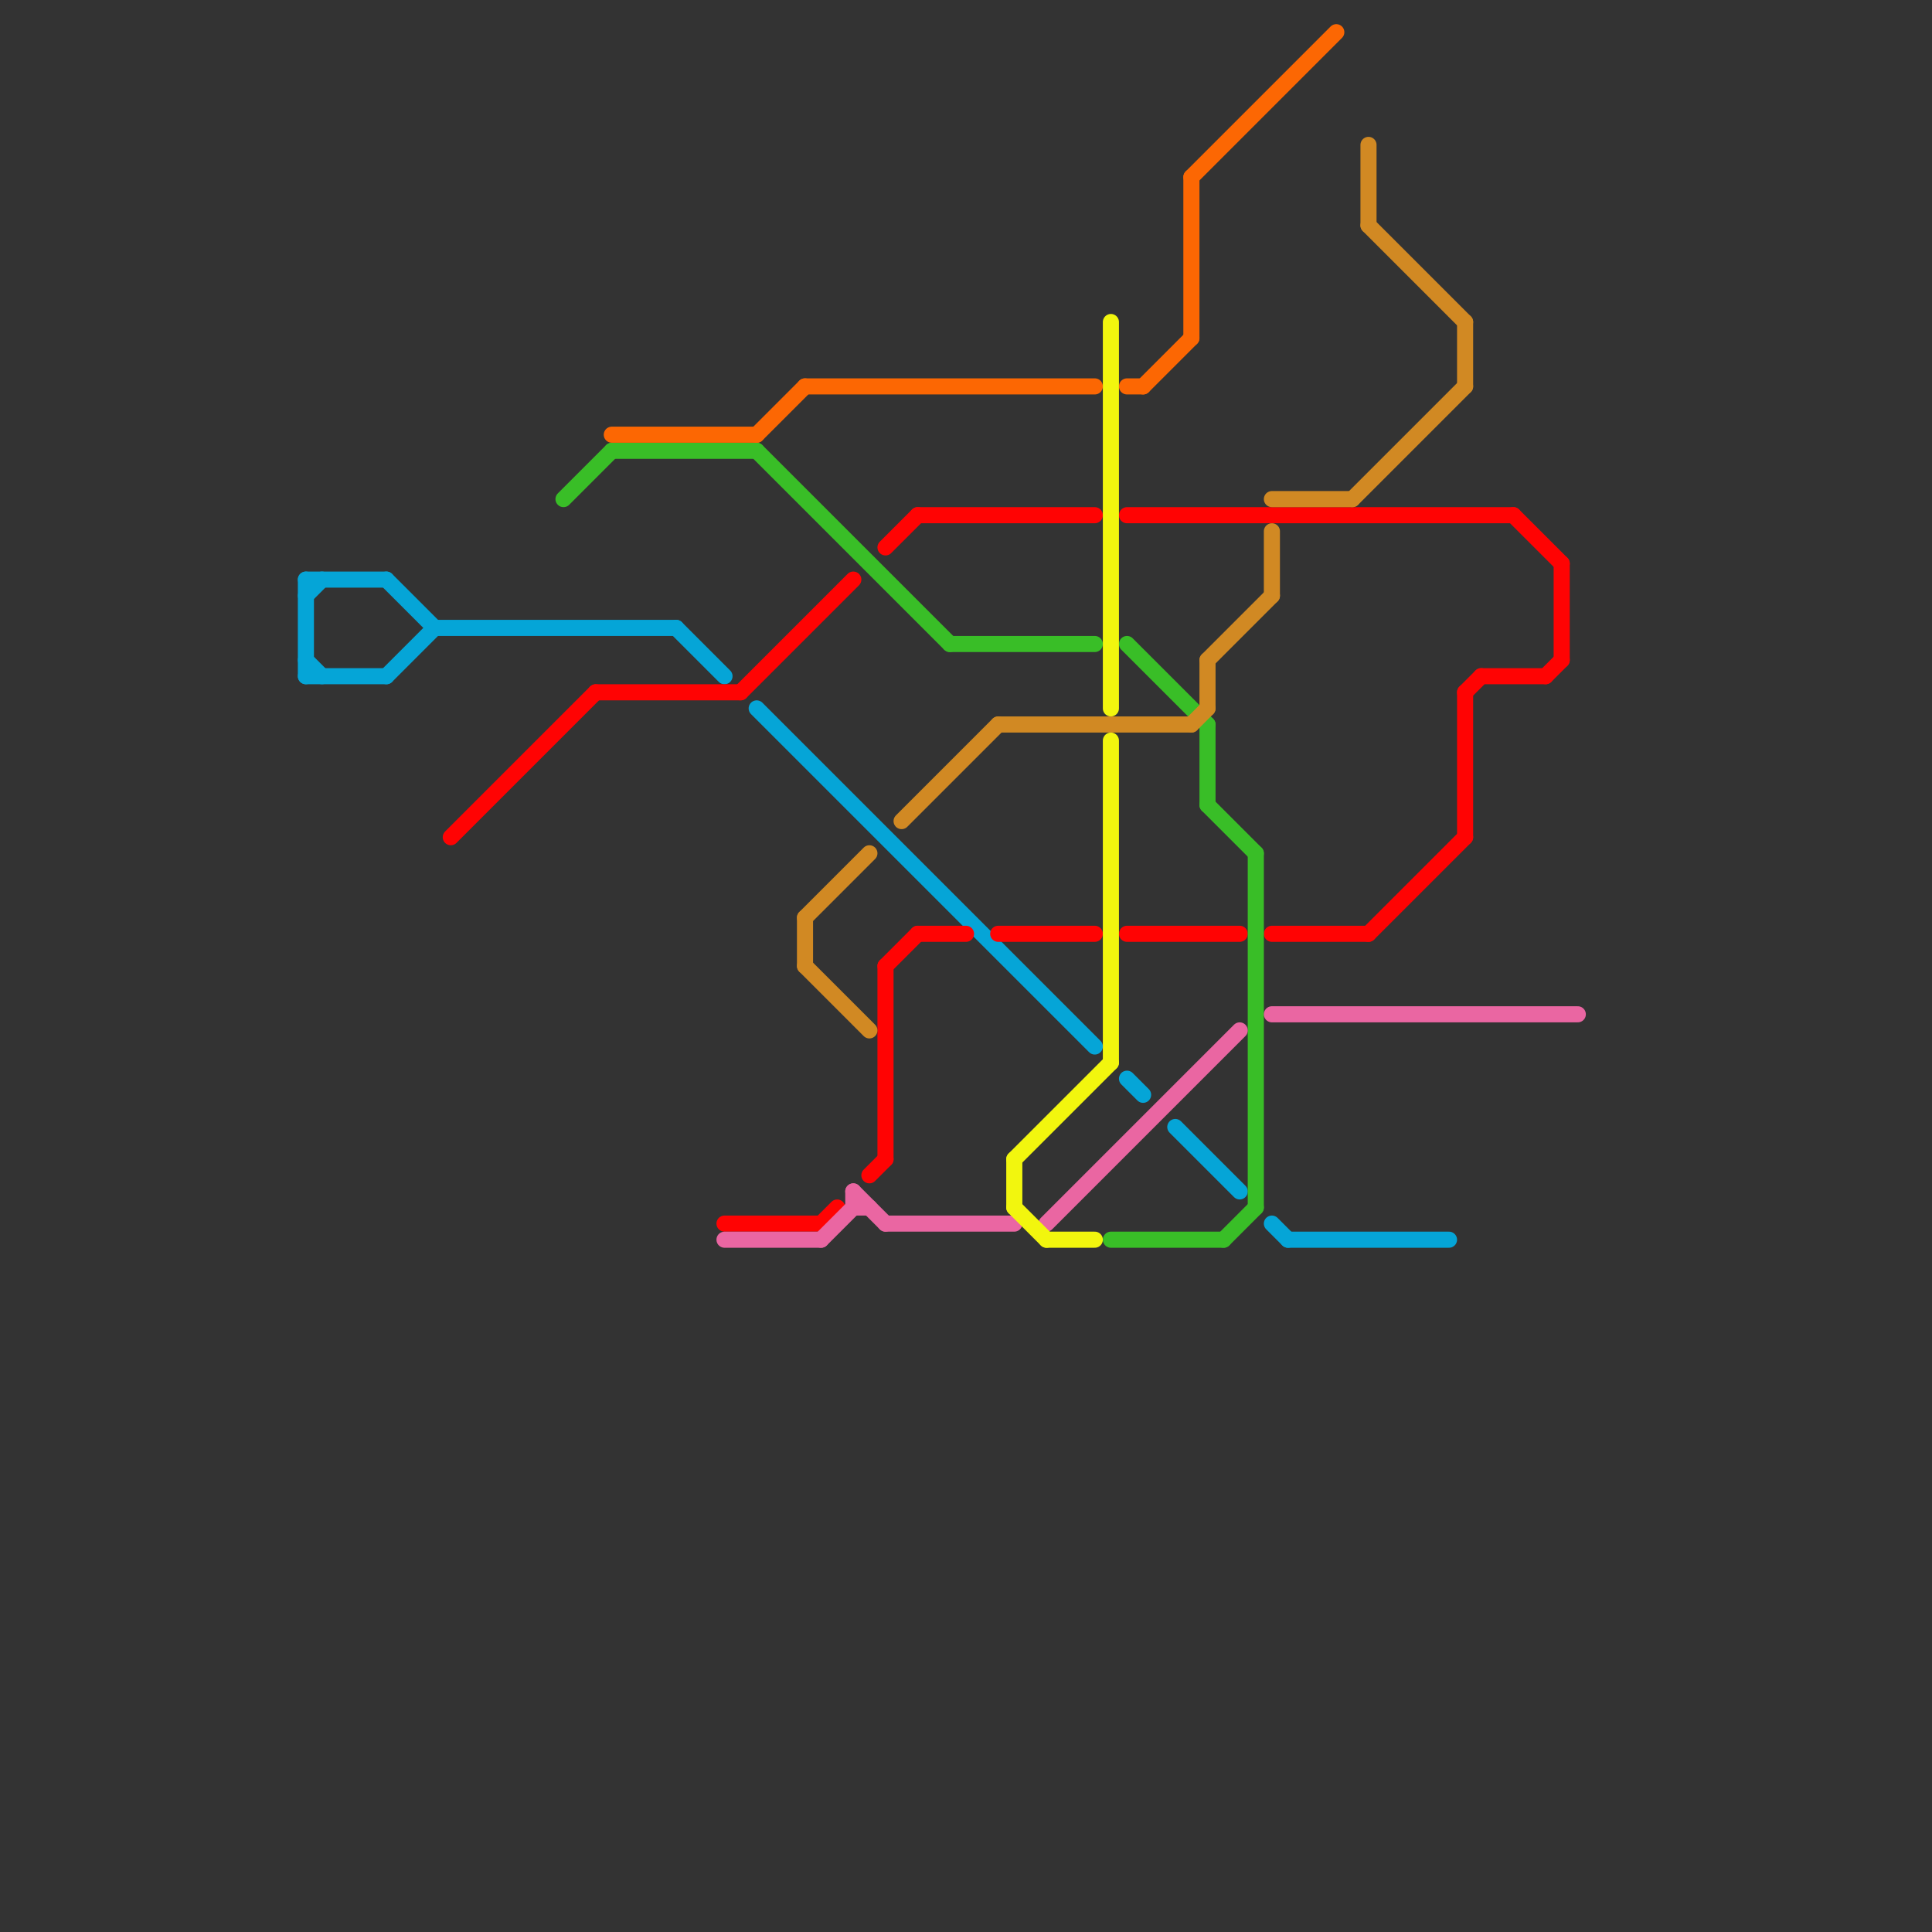 
<svg version="1.1" xmlns="http://www.w3.org/2000/svg" viewBox="0 0 120 120">
<rect x="0" y="0" width="120" height="120" fill="#333333" stroke="none"/>
<style>text { font: 1px Helvetica; font-weight: 600; white-space: pre; dominant-baseline: central; } line { stroke-width: 1; fill: none; stroke-linecap: round; stroke-linejoin: round; } .c0 { stroke: #05a5d7 } .c1 { stroke: #ff0303 } .c2 { stroke: #39be27 } .c3 { stroke: #fc6703 } .c4 { stroke: #ea66a2 } .c5 { stroke: #d18923 } .c6 { stroke: #f2f60e }</style><defs><g id="wm-xf"><circle r="1.2" fill="#000"/><circle r="0.9" fill="#fff"/><circle r="0.6" fill="#000"/><circle r="0.3" fill="#fff"/></g><g id="wm"><circle r="0.6" fill="#000"/><circle r="0.3" fill="#fff"/></g></defs><line class="c0" x1="19" y1="42" x2="24" y2="42"/><line class="c0" x1="19" y1="36" x2="19" y2="42"/><line class="c0" x1="24" y1="42" x2="27" y2="39"/><line class="c0" x1="24" y1="36" x2="27" y2="39"/><line class="c0" x1="80" y1="77" x2="90" y2="77"/><line class="c0" x1="73" y1="70" x2="77" y2="74"/><line class="c0" x1="47" y1="44" x2="68" y2="65"/><line class="c0" x1="79" y1="76" x2="80" y2="77"/><line class="c0" x1="19" y1="37" x2="20" y2="36"/><line class="c0" x1="27" y1="39" x2="42" y2="39"/><line class="c0" x1="42" y1="39" x2="45" y2="42"/><line class="c0" x1="19" y1="41" x2="20" y2="42"/><line class="c0" x1="70" y1="67" x2="71" y2="68"/><line class="c0" x1="19" y1="36" x2="24" y2="36"/><line class="c1" x1="70" y1="58" x2="77" y2="58"/><line class="c1" x1="54" y1="73" x2="55" y2="72"/><line class="c1" x1="28" y1="52" x2="37" y2="43"/><line class="c1" x1="62" y1="58" x2="68" y2="58"/><line class="c1" x1="45" y1="76" x2="51" y2="76"/><line class="c1" x1="96" y1="42" x2="97" y2="41"/><line class="c1" x1="57" y1="58" x2="60" y2="58"/><line class="c1" x1="79" y1="58" x2="85" y2="58"/><line class="c1" x1="91" y1="43" x2="92" y2="42"/><line class="c1" x1="51" y1="76" x2="52" y2="75"/><line class="c1" x1="55" y1="60" x2="57" y2="58"/><line class="c1" x1="37" y1="43" x2="46" y2="43"/><line class="c1" x1="57" y1="32" x2="68" y2="32"/><line class="c1" x1="70" y1="32" x2="94" y2="32"/><line class="c1" x1="55" y1="34" x2="57" y2="32"/><line class="c1" x1="91" y1="43" x2="91" y2="52"/><line class="c1" x1="85" y1="58" x2="91" y2="52"/><line class="c1" x1="94" y1="32" x2="97" y2="35"/><line class="c1" x1="55" y1="60" x2="55" y2="72"/><line class="c1" x1="46" y1="43" x2="53" y2="36"/><line class="c1" x1="92" y1="42" x2="96" y2="42"/><line class="c1" x1="97" y1="35" x2="97" y2="41"/><line class="c2" x1="35" y1="31" x2="38" y2="28"/><line class="c2" x1="59" y1="40" x2="68" y2="40"/><line class="c2" x1="70" y1="40" x2="75" y2="45"/><line class="c2" x1="75" y1="50" x2="78" y2="53"/><line class="c2" x1="69" y1="77" x2="76" y2="77"/><line class="c2" x1="76" y1="77" x2="78" y2="75"/><line class="c2" x1="78" y1="53" x2="78" y2="75"/><line class="c2" x1="75" y1="45" x2="75" y2="50"/><line class="c2" x1="38" y1="28" x2="47" y2="28"/><line class="c2" x1="47" y1="28" x2="59" y2="40"/><line class="c3" x1="74" y1="11" x2="74" y2="21"/><line class="c3" x1="47" y1="27" x2="50" y2="24"/><line class="c3" x1="38" y1="27" x2="47" y2="27"/><line class="c3" x1="74" y1="11" x2="83" y2="2"/><line class="c3" x1="70" y1="24" x2="71" y2="24"/><line class="c3" x1="71" y1="24" x2="74" y2="21"/><line class="c3" x1="50" y1="24" x2="68" y2="24"/><line class="c4" x1="55" y1="76" x2="63" y2="76"/><line class="c4" x1="65" y1="76" x2="77" y2="64"/><line class="c4" x1="79" y1="63" x2="98" y2="63"/><line class="c4" x1="45" y1="77" x2="51" y2="77"/><line class="c4" x1="53" y1="75" x2="54" y2="75"/><line class="c4" x1="53" y1="74" x2="55" y2="76"/><line class="c4" x1="51" y1="77" x2="53" y2="75"/><line class="c4" x1="53" y1="74" x2="53" y2="75"/><line class="c5" x1="50" y1="57" x2="50" y2="60"/><line class="c5" x1="62" y1="45" x2="74" y2="45"/><line class="c5" x1="79" y1="33" x2="79" y2="37"/><line class="c5" x1="79" y1="31" x2="84" y2="31"/><line class="c5" x1="91" y1="20" x2="91" y2="24"/><line class="c5" x1="75" y1="41" x2="75" y2="44"/><line class="c5" x1="75" y1="41" x2="79" y2="37"/><line class="c5" x1="84" y1="31" x2="91" y2="24"/><line class="c5" x1="56" y1="51" x2="62" y2="45"/><line class="c5" x1="50" y1="57" x2="54" y2="53"/><line class="c5" x1="50" y1="60" x2="54" y2="64"/><line class="c5" x1="74" y1="45" x2="75" y2="44"/><line class="c5" x1="85" y1="14" x2="91" y2="20"/><line class="c5" x1="85" y1="9" x2="85" y2="14"/><line class="c6" x1="69" y1="46" x2="69" y2="66"/><line class="c6" x1="63" y1="72" x2="69" y2="66"/><line class="c6" x1="63" y1="75" x2="65" y2="77"/><line class="c6" x1="63" y1="72" x2="63" y2="75"/><line class="c6" x1="65" y1="77" x2="68" y2="77"/><line class="c6" x1="69" y1="20" x2="69" y2="44"/>
</svg>
